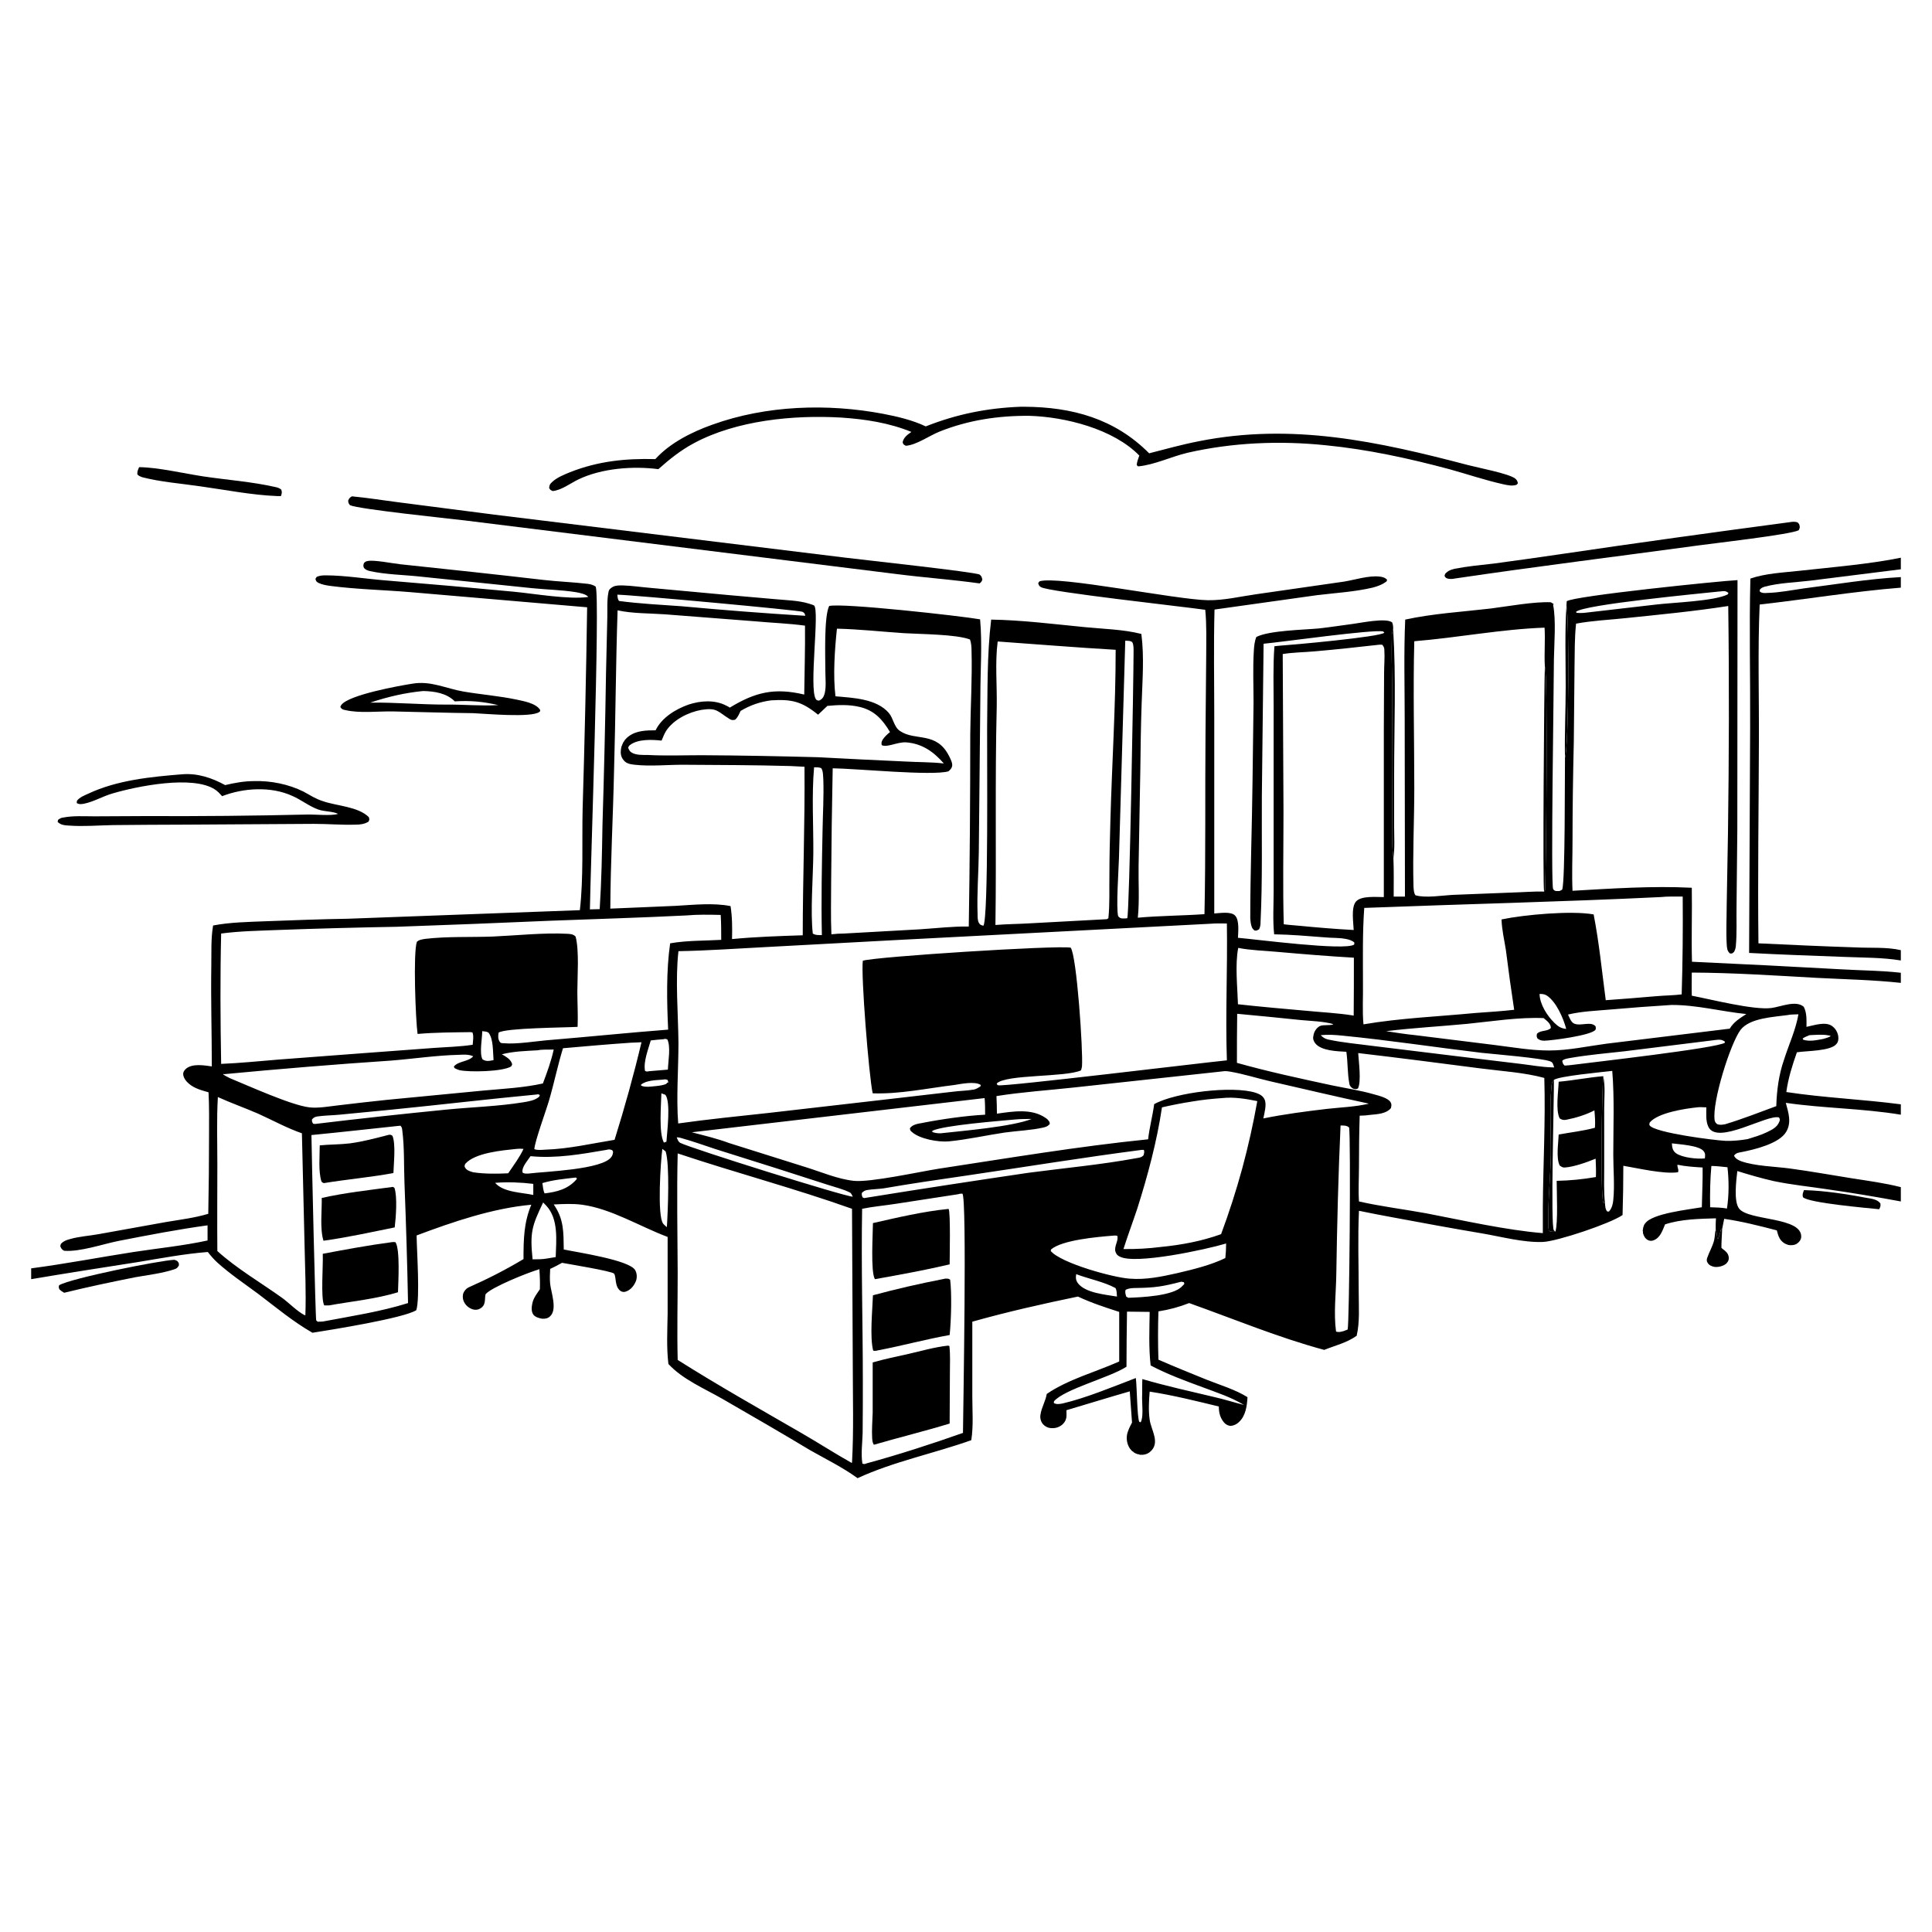 <svg xmlns="http://www.w3.org/2000/svg" xmlns:xlink="http://www.w3.org/1999/xlink" width="40" zoomAndPan="magnify" viewBox="0 0 30 30" height="40" preserveAspectRatio="xMidYMid meet" version="1.0"><defs><clipPath id="cbaa3a2959"><path d="M 0.484 12 L 6 12 L 6 13 L 0.484 13 Z M 0.484 12 " clip-rule="nonzero"/></clipPath><clipPath id="bff18f63f4"><path d="M 27 8 L 29.516 8 L 29.516 15 L 27 15 Z M 27 8 " clip-rule="nonzero"/></clipPath><clipPath id="b5edbd51d7"><path d="M 8 6.262 L 24 6.262 L 24 8 L 8 8 Z M 8 6.262 " clip-rule="nonzero"/></clipPath><clipPath id="77a450a463"><path d="M 0.484 8 L 29.516 8 L 29.516 22.953 L 0.484 22.953 Z M 0.484 8 " clip-rule="nonzero"/></clipPath><clipPath id="00f778c87b"><path d="M 13 20 L 15 20 L 15 22.953 L 13 22.953 Z M 13 20 " clip-rule="nonzero"/></clipPath><clipPath id="f20e73bd49"><path d="M 27 18 L 29.516 18 L 29.516 19 L 27 19 Z M 27 18 " clip-rule="nonzero"/></clipPath><clipPath id="2380841284"><path d="M 0.484 19 L 3 19 L 3 21 L 0.484 21 Z M 0.484 19 " clip-rule="nonzero"/></clipPath></defs><path fill="#000000" d="M 2.16 7.254 C 2.461 7.258 2.855 7.352 3.16 7.398 C 3.531 7.453 3.91 7.48 4.273 7.562 C 4.312 7.57 4.336 7.578 4.367 7.602 C 4.383 7.645 4.375 7.66 4.363 7.703 C 4.344 7.703 4.324 7.703 4.305 7.703 C 3.91 7.688 3.496 7.605 3.105 7.551 C 2.812 7.508 2.492 7.484 2.207 7.41 C 2.176 7.398 2.156 7.391 2.133 7.367 C 2.129 7.32 2.141 7.301 2.16 7.254 Z M 2.16 7.254 " fill-opacity="1" fill-rule="nonzero"/><path fill="#000000" d="M 27.785 8.109 C 27.824 8.102 27.871 8.098 27.906 8.109 C 27.922 8.117 27.938 8.137 27.941 8.152 C 27.953 8.191 27.945 8.203 27.93 8.234 C 27.801 8.301 26.598 8.438 26.375 8.469 C 25.113 8.641 23.848 8.797 22.586 8.984 C 22.555 8.992 22.508 8.992 22.477 8.984 C 22.449 8.973 22.445 8.969 22.43 8.941 L 22.441 8.91 C 22.484 8.863 22.523 8.848 22.586 8.832 C 22.789 8.793 22.996 8.773 23.203 8.75 C 23.547 8.703 23.891 8.656 24.234 8.605 C 25.418 8.43 26.602 8.266 27.785 8.109 Z M 27.785 8.109 " fill-opacity="1" fill-rule="nonzero"/><path fill="#000000" d="M 6.398 10.617 C 6.688 10.566 6.922 10.691 7.195 10.738 C 7.469 10.785 7.742 10.805 8.02 10.863 C 8.129 10.887 8.32 10.918 8.387 11.023 C 8.387 11.043 8.391 11.043 8.375 11.055 C 8.25 11.148 7.535 11.082 7.348 11.074 C 6.934 11.07 6.52 11.055 6.102 11.047 C 5.879 11.043 5.582 11.078 5.367 11.027 C 5.328 11.02 5.309 11.016 5.285 10.98 C 5.289 10.965 5.289 10.961 5.301 10.945 C 5.418 10.789 6.199 10.648 6.398 10.617 Z M 6.57 10.73 C 6.285 10.758 6.02 10.82 5.75 10.91 C 6.145 10.906 6.535 10.941 6.93 10.941 C 7.199 10.938 7.473 10.965 7.738 10.949 C 7.504 10.895 7.305 10.875 7.062 10.891 C 6.934 10.762 6.746 10.734 6.57 10.73 Z M 6.57 10.73 " fill-opacity="1" fill-rule="nonzero"/><g clip-path="url(#cbaa3a2959)"><path fill="#000000" d="M 2.828 12.023 C 3.07 12.004 3.289 12.078 3.496 12.191 C 3.645 12.156 3.789 12.129 3.945 12.129 C 4.203 12.121 4.48 12.176 4.715 12.293 C 4.816 12.348 4.902 12.406 5.016 12.441 C 5.23 12.516 5.559 12.523 5.727 12.688 C 5.738 12.727 5.738 12.723 5.723 12.758 C 5.66 12.797 5.594 12.805 5.523 12.805 C 5.309 12.812 5.09 12.793 4.875 12.793 L 2.887 12.805 C 2.508 12.805 2.129 12.809 1.754 12.812 C 1.531 12.816 1.301 12.836 1.078 12.82 C 1.008 12.816 0.941 12.812 0.895 12.762 L 0.902 12.73 C 0.93 12.711 0.945 12.699 0.98 12.695 C 1.137 12.664 1.309 12.676 1.469 12.676 L 2.262 12.672 C 3.102 12.676 3.938 12.668 4.773 12.648 C 4.891 12.645 5.152 12.672 5.25 12.637 C 5.152 12.594 5.039 12.605 4.941 12.57 C 4.801 12.52 4.676 12.418 4.539 12.359 C 4.207 12.207 3.781 12.234 3.449 12.363 C 3.414 12.324 3.379 12.285 3.336 12.258 C 2.992 12.035 2.133 12.207 1.75 12.32 C 1.598 12.363 1.457 12.449 1.305 12.48 C 1.262 12.488 1.227 12.492 1.191 12.469 L 1.195 12.434 C 1.238 12.379 1.309 12.352 1.371 12.324 C 1.82 12.113 2.344 12.062 2.828 12.023 Z M 2.828 12.023 " fill-opacity="1" fill-rule="nonzero"/></g><path fill="#000000" d="M 5.465 7.707 C 5.711 7.73 5.953 7.77 6.199 7.801 L 7.68 7.992 L 13.133 8.66 C 13.379 8.691 15.152 8.883 15.211 8.922 C 15.242 8.945 15.246 8.965 15.254 9 C 15.242 9.031 15.238 9.039 15.211 9.059 C 14.785 9 14.352 8.969 13.922 8.914 L 7.223 8.082 C 6.961 8.051 5.562 7.906 5.434 7.844 C 5.41 7.812 5.41 7.809 5.406 7.773 C 5.426 7.734 5.426 7.73 5.465 7.707 Z M 5.465 7.707 " fill-opacity="1" fill-rule="nonzero"/><g clip-path="url(#bff18f63f4)"><path fill="#000000" d="M 29.516 8.66 L 29.516 9.125 C 28.781 9.184 28.055 9.305 27.324 9.387 C 27.293 10.094 27.316 10.816 27.312 11.527 C 27.309 12.566 27.293 13.609 27.305 14.648 C 27.809 14.672 28.312 14.695 28.812 14.711 C 29.035 14.723 29.301 14.703 29.516 14.754 L 29.516 14.914 C 29.234 14.867 28.93 14.871 28.645 14.859 C 28.148 14.84 27.656 14.824 27.16 14.797 L 27.176 11.281 C 27.18 10.516 27.16 9.75 27.18 8.984 C 27.418 8.902 27.691 8.891 27.945 8.863 C 28.434 8.809 29.043 8.758 29.516 8.66 Z M 29.516 8.84 L 28.113 9.016 C 27.887 9.043 27.625 9.051 27.406 9.109 C 27.367 9.121 27.348 9.129 27.324 9.16 L 27.328 9.188 C 27.363 9.211 27.398 9.211 27.441 9.207 C 27.625 9.203 27.82 9.164 28.008 9.137 C 28.504 9.074 29.016 8.988 29.516 8.961 Z M 29.516 8.84 " fill-opacity="1" fill-rule="nonzero"/></g><g clip-path="url(#b5edbd51d7)"><path fill="#000000" d="M 15.848 6.316 C 15.867 6.316 15.887 6.316 15.906 6.316 C 16.648 6.32 17.309 6.5 17.844 7.039 C 18.102 6.973 18.355 6.902 18.613 6.852 C 20.066 6.562 21.398 6.855 22.801 7.223 C 22.965 7.266 23.422 7.352 23.527 7.43 C 23.555 7.453 23.562 7.469 23.57 7.504 L 23.551 7.527 C 23.484 7.551 23.414 7.535 23.344 7.52 C 23.062 7.457 22.785 7.363 22.504 7.285 C 21.875 7.117 21.234 6.977 20.586 6.914 C 19.871 6.84 19.137 6.871 18.438 7.031 C 18.188 7.09 17.926 7.219 17.672 7.242 L 17.652 7.223 C 17.652 7.172 17.676 7.121 17.691 7.074 C 17.289 6.66 16.539 6.473 15.984 6.457 C 15.504 6.453 15.035 6.523 14.586 6.703 C 14.43 6.766 14.23 6.91 14.066 6.922 C 14.031 6.902 14.027 6.906 14.016 6.867 C 14.031 6.793 14.09 6.75 14.152 6.707 C 13.809 6.566 13.43 6.508 13.062 6.484 C 12.32 6.441 11.434 6.527 10.773 6.883 C 10.57 6.992 10.398 7.129 10.223 7.285 C 9.832 7.234 9.344 7.27 8.98 7.445 C 8.859 7.504 8.715 7.613 8.582 7.625 C 8.547 7.609 8.547 7.609 8.527 7.578 C 8.531 7.531 8.539 7.516 8.574 7.484 C 8.648 7.414 8.758 7.371 8.852 7.332 C 9.289 7.16 9.711 7.117 10.176 7.129 C 10.406 6.875 10.746 6.707 11.062 6.594 C 11.898 6.293 12.848 6.262 13.715 6.426 C 13.938 6.469 14.168 6.523 14.375 6.621 C 14.859 6.43 15.328 6.336 15.848 6.316 Z M 15.848 6.316 " fill-opacity="1" fill-rule="nonzero"/></g><g clip-path="url(#77a450a463)"><path fill="#000000" d="M 9.117 9.43 L 6.375 9.195 C 5.961 9.16 5.543 9.152 5.129 9.098 C 5.07 9.09 5 9.078 4.945 9.051 C 4.914 9.035 4.906 9.023 4.898 8.988 L 4.918 8.957 C 4.965 8.938 5.004 8.934 5.055 8.934 C 5.352 8.934 5.68 8.988 5.98 9.012 C 6.645 9.066 7.312 9.125 7.977 9.188 C 8.301 9.219 8.832 9.312 9.133 9.27 C 9.109 9.227 8.992 9.203 8.941 9.195 C 8.723 9.16 8.488 9.156 8.262 9.133 L 6.523 8.953 C 6.277 8.926 5.984 8.922 5.742 8.867 C 5.707 8.859 5.68 8.848 5.652 8.82 C 5.637 8.781 5.641 8.781 5.652 8.742 C 5.672 8.723 5.684 8.715 5.711 8.711 C 5.812 8.691 6.102 8.75 6.219 8.762 C 6.957 8.84 7.691 8.918 8.43 9.004 C 8.66 9.031 8.898 9.039 9.129 9.066 C 9.176 9.074 9.211 9.082 9.25 9.109 C 9.32 9.273 9.168 13.551 9.16 14.121 L 9.312 14.117 C 9.34 13.684 9.348 13.25 9.355 12.816 C 9.379 12.031 9.398 11.246 9.41 10.461 L 9.43 9.602 C 9.434 9.477 9.422 9.316 9.449 9.191 C 9.457 9.152 9.48 9.133 9.516 9.113 C 9.555 9.09 9.617 9.09 9.664 9.09 C 9.809 9.094 9.957 9.117 10.105 9.129 L 11.332 9.242 L 12.051 9.305 C 12.211 9.32 12.398 9.324 12.555 9.371 C 12.574 9.379 12.625 9.391 12.641 9.402 C 12.73 9.48 12.559 10.688 12.668 10.855 C 12.684 10.879 12.695 10.875 12.719 10.879 C 12.77 10.855 12.789 10.824 12.805 10.77 C 12.832 10.664 12.816 10.531 12.816 10.418 C 12.816 10.203 12.793 9.578 12.875 9.41 C 13.07 9.359 14.902 9.562 15.219 9.617 C 15.254 10.004 15.223 10.406 15.223 10.797 L 15.199 13.23 C 15.195 13.551 15.168 13.879 15.18 14.199 C 15.18 14.238 15.18 14.293 15.199 14.328 C 15.219 14.363 15.23 14.363 15.27 14.375 C 15.352 14.258 15.324 11.691 15.328 11.301 C 15.336 10.746 15.324 10.172 15.391 9.621 C 15.871 9.629 16.363 9.691 16.844 9.738 C 17.125 9.766 17.449 9.773 17.723 9.844 C 17.77 10.207 17.738 10.574 17.727 10.938 C 17.715 11.273 17.711 11.613 17.707 11.949 L 17.68 13.449 C 17.676 13.715 17.695 13.988 17.668 14.25 C 18.012 14.219 18.359 14.219 18.703 14.195 C 18.723 13.266 18.711 12.328 18.719 11.395 C 18.723 10.984 18.727 10.578 18.73 10.168 C 18.73 9.938 18.738 9.699 18.715 9.469 C 18.395 9.422 16.281 9.191 16.164 9.117 C 16.137 9.102 16.129 9.086 16.121 9.055 L 16.141 9.027 C 16.418 8.934 18.262 9.312 18.754 9.32 C 19.008 9.324 19.258 9.262 19.508 9.227 L 20.871 9.031 C 21.039 9.004 21.25 8.934 21.422 8.953 C 21.461 8.957 21.512 8.969 21.539 9.004 L 21.531 9.027 C 21.465 9.078 21.391 9.105 21.312 9.125 C 21.031 9.191 20.734 9.207 20.449 9.242 L 18.859 9.465 C 18.844 10.02 18.855 10.578 18.855 11.137 L 18.855 14.184 C 18.941 14.18 19.117 14.148 19.18 14.219 C 19.246 14.289 19.227 14.469 19.223 14.562 C 19.508 14.586 20.875 14.766 21.027 14.668 L 21.031 14.637 C 20.996 14.602 20.938 14.586 20.887 14.578 C 20.785 14.559 20.676 14.566 20.57 14.555 C 20.309 14.535 20.047 14.512 19.785 14.508 C 19.762 14.293 19.777 14.062 19.777 13.844 L 19.777 10.977 C 19.777 10.664 19.766 10.344 19.789 10.035 C 19.812 10.031 19.836 10.031 19.863 10.027 C 20.039 10.016 21.438 9.891 21.496 9.824 L 21.477 9.805 C 21.32 9.77 19.914 9.969 19.621 9.996 L 19.594 12.359 C 19.59 13.008 19.605 13.668 19.574 14.312 C 19.574 14.355 19.57 14.395 19.551 14.43 C 19.516 14.449 19.516 14.453 19.48 14.449 C 19.465 14.434 19.449 14.422 19.441 14.402 C 19.422 14.359 19.418 14.309 19.414 14.258 C 19.414 13.555 19.441 12.852 19.449 12.145 L 19.465 10.91 C 19.465 10.645 19.453 10.379 19.469 10.113 C 19.473 10.039 19.48 9.961 19.508 9.891 C 19.707 9.789 20.238 9.781 20.484 9.758 C 20.66 9.738 20.832 9.711 21.008 9.688 C 21.133 9.672 21.52 9.59 21.617 9.664 C 21.633 9.703 21.633 9.73 21.633 9.77 C 21.68 10.527 21.648 11.297 21.648 12.055 L 21.648 12.836 C 21.648 12.992 21.66 13.168 21.637 13.324 C 21.645 13.52 21.641 13.723 21.641 13.922 L 21.816 13.922 L 21.812 11.176 C 21.812 10.656 21.797 10.141 21.82 9.621 C 22.25 9.527 22.711 9.5 23.148 9.449 C 23.422 9.414 23.824 9.34 24.082 9.352 C 24.094 9.359 24.102 9.367 24.113 9.371 C 24.117 9.375 24.121 9.375 24.125 9.379 L 24.117 9.395 C 24.164 9.625 24.133 10 24.129 10.242 C 24.129 10.637 24.078 13.723 24.117 13.805 C 24.129 13.824 24.141 13.832 24.164 13.836 C 24.168 13.836 24.172 13.836 24.176 13.836 C 24.18 13.836 24.184 13.836 24.188 13.836 C 24.191 13.836 24.195 13.836 24.203 13.836 C 24.207 13.836 24.211 13.836 24.215 13.836 C 24.219 13.832 24.223 13.832 24.227 13.832 C 24.23 13.828 24.234 13.828 24.238 13.824 C 24.242 13.824 24.246 13.82 24.25 13.82 C 24.254 13.816 24.258 13.812 24.258 13.812 C 24.305 13.68 24.297 12.051 24.301 11.766 C 24.293 11.398 24.312 11.027 24.312 10.656 C 24.312 10.242 24.297 9.816 24.324 9.402 L 24.328 9.336 C 24.434 9.254 26.719 9.02 26.98 9.008 L 26.977 12.887 L 26.965 14.066 C 26.961 14.277 26.973 14.492 26.953 14.699 C 26.949 14.73 26.941 14.754 26.926 14.781 C 26.898 14.805 26.898 14.809 26.863 14.805 C 26.816 14.766 26.816 14.715 26.812 14.656 C 26.801 14.457 26.812 14.254 26.812 14.059 L 26.832 12.926 C 26.848 11.758 26.852 10.582 26.836 9.41 C 26.309 9.492 25.777 9.543 25.246 9.598 C 24.992 9.625 24.723 9.637 24.473 9.684 C 24.449 9.906 24.453 10.133 24.449 10.359 L 24.438 11.516 C 24.426 12.031 24.418 12.547 24.418 13.062 C 24.418 13.316 24.406 13.578 24.418 13.832 C 25.031 13.797 25.656 13.754 26.27 13.785 C 26.277 14.168 26.262 14.551 26.273 14.934 C 27.043 14.969 27.812 15.008 28.582 15.051 C 28.895 15.07 29.211 15.07 29.516 15.105 L 29.516 18.656 C 29.141 18.586 28.762 18.523 28.387 18.469 C 28.105 18.426 27.82 18.398 27.543 18.34 C 27.352 18.297 27.164 18.242 26.977 18.184 C 26.961 18.328 26.918 18.652 27.004 18.766 C 27.152 18.961 27.988 18.891 27.969 19.211 C 27.965 19.25 27.941 19.285 27.906 19.309 C 27.867 19.336 27.816 19.34 27.77 19.332 C 27.715 19.316 27.668 19.285 27.637 19.234 C 27.613 19.195 27.602 19.148 27.59 19.105 C 27.32 19.035 27.047 18.965 26.773 18.926 L 26.742 19.082 L 26.723 19.094 L 26.719 19.105 C 26.711 19.152 26.695 19.191 26.68 19.234 L 26.668 19.238 C 26.66 19.188 26.66 19.133 26.641 19.09 C 26.641 19.031 26.641 18.973 26.645 18.918 C 26.383 18.926 26.105 18.93 25.855 19.012 C 25.816 19.105 25.781 19.219 25.68 19.258 C 25.648 19.273 25.613 19.27 25.586 19.254 C 25.547 19.234 25.523 19.191 25.512 19.148 C 25.512 19.141 25.512 19.133 25.512 19.129 C 25.512 19.121 25.508 19.113 25.508 19.109 C 25.508 19.102 25.512 19.094 25.512 19.086 C 25.512 19.082 25.512 19.074 25.516 19.066 C 25.516 19.062 25.516 19.055 25.52 19.047 C 25.523 19.043 25.523 19.035 25.527 19.027 C 25.531 19.023 25.531 19.016 25.535 19.012 C 25.539 19.004 25.543 19 25.547 18.996 C 25.656 18.84 26.234 18.781 26.426 18.746 C 26.43 18.539 26.441 18.332 26.438 18.129 C 26.309 18.121 26.176 18.113 26.047 18.086 C 26.043 18.129 26.074 18.168 26.055 18.203 C 25.832 18.234 25.438 18.141 25.207 18.102 C 25.207 18.355 25.203 18.613 25.195 18.867 C 25.004 19 24.188 19.273 23.961 19.285 C 23.656 19.297 23.312 19.203 23.012 19.152 C 22.547 19.074 22.082 18.988 21.621 18.902 C 21.449 18.871 21.273 18.836 21.102 18.801 C 21.082 19.223 21.098 19.648 21.098 20.07 C 21.098 20.289 21.117 20.527 21.066 20.742 C 20.91 20.852 20.738 20.891 20.562 20.961 C 19.852 20.77 19.156 20.48 18.465 20.234 C 18.305 20.297 18.156 20.336 17.988 20.363 C 17.98 20.613 17.98 20.863 17.988 21.113 C 18.238 21.223 18.492 21.324 18.742 21.426 C 18.949 21.508 19.184 21.578 19.371 21.695 C 19.363 21.832 19.344 21.984 19.238 22.082 C 19.207 22.113 19.16 22.137 19.113 22.141 C 19.074 22.141 19.035 22.121 19.008 22.09 C 18.945 22.016 18.926 21.934 18.926 21.84 C 18.57 21.754 18.211 21.664 17.852 21.609 C 17.84 21.754 17.832 21.902 17.852 22.043 C 17.871 22.203 18.027 22.406 17.855 22.547 C 17.812 22.582 17.758 22.594 17.703 22.59 C 17.695 22.586 17.688 22.586 17.68 22.582 C 17.672 22.582 17.664 22.578 17.656 22.578 C 17.648 22.574 17.645 22.57 17.637 22.57 C 17.629 22.566 17.621 22.562 17.617 22.559 C 17.609 22.555 17.602 22.551 17.598 22.543 C 17.59 22.539 17.582 22.535 17.578 22.531 C 17.57 22.523 17.566 22.52 17.562 22.512 C 17.555 22.508 17.551 22.5 17.547 22.496 C 17.504 22.434 17.488 22.355 17.5 22.281 C 17.512 22.215 17.547 22.148 17.578 22.09 C 17.566 21.926 17.555 21.766 17.543 21.605 C 17.215 21.699 16.887 21.801 16.559 21.898 C 16.562 21.984 16.57 22.043 16.508 22.109 C 16.461 22.156 16.398 22.18 16.332 22.176 C 16.277 22.176 16.227 22.152 16.191 22.109 C 16.16 22.07 16.148 22.016 16.156 21.969 C 16.172 21.855 16.234 21.762 16.254 21.645 C 16.586 21.418 17.012 21.305 17.379 21.141 L 17.379 20.371 C 17.16 20.301 16.945 20.23 16.738 20.133 C 16.191 20.246 15.637 20.371 15.098 20.523 L 15.098 21.68 C 15.098 21.902 15.117 22.145 15.082 22.363 C 14.5 22.57 13.875 22.695 13.316 22.953 C 13.086 22.785 12.828 22.66 12.582 22.52 C 12.133 22.25 11.68 21.988 11.227 21.727 C 10.949 21.566 10.602 21.422 10.379 21.18 C 10.348 20.926 10.363 20.652 10.367 20.395 L 10.367 19.207 C 9.938 19.047 9.496 18.77 9.039 18.707 C 8.895 18.688 8.746 18.695 8.598 18.703 C 8.758 18.93 8.75 19.137 8.754 19.402 C 8.957 19.445 9.777 19.566 9.863 19.723 C 9.891 19.77 9.895 19.84 9.875 19.891 C 9.848 19.961 9.793 20.031 9.719 20.055 C 9.691 20.066 9.66 20.062 9.637 20.047 C 9.539 19.977 9.574 19.832 9.535 19.777 C 9.504 19.738 8.809 19.625 8.727 19.609 C 8.668 19.641 8.605 19.676 8.543 19.703 C 8.539 19.781 8.535 19.859 8.543 19.938 C 8.559 20.074 8.656 20.332 8.543 20.438 C 8.508 20.473 8.465 20.48 8.418 20.477 C 8.371 20.469 8.316 20.453 8.285 20.418 C 8.246 20.367 8.254 20.297 8.266 20.238 C 8.285 20.152 8.336 20.09 8.383 20.02 C 8.387 19.914 8.383 19.812 8.375 19.707 L 8.355 19.715 C 8.195 19.762 7.621 19.992 7.539 20.098 C 7.535 20.125 7.531 20.152 7.531 20.18 C 7.527 20.23 7.52 20.27 7.477 20.305 C 7.441 20.332 7.406 20.344 7.359 20.336 C 7.301 20.324 7.246 20.285 7.215 20.234 C 7.188 20.191 7.18 20.141 7.191 20.09 C 7.207 20.047 7.234 20.012 7.273 19.992 C 7.574 19.859 7.848 19.719 8.129 19.551 C 8.129 19.246 8.133 18.988 8.25 18.707 C 7.648 18.762 7.031 18.973 6.469 19.184 C 6.473 19.453 6.523 20.141 6.465 20.344 C 6.273 20.469 5.125 20.652 4.852 20.695 C 4.551 20.523 4.281 20.297 4.008 20.09 C 3.797 19.934 3.57 19.781 3.375 19.605 C 3.32 19.555 3.273 19.5 3.227 19.441 C 2.863 19.469 2.496 19.539 2.137 19.598 C 1.586 19.684 1.035 19.77 0.484 19.863 L 0.484 19.695 C 1.016 19.625 1.547 19.523 2.074 19.441 C 2.453 19.383 2.848 19.344 3.223 19.262 L 3.223 19.027 C 2.762 19.09 2.297 19.18 1.836 19.27 C 1.59 19.32 1.242 19.441 0.996 19.422 C 0.969 19.406 0.957 19.398 0.945 19.371 C 0.93 19.348 0.938 19.344 0.945 19.316 C 0.984 19.273 1.023 19.258 1.082 19.242 C 1.227 19.199 1.383 19.191 1.531 19.164 L 2.57 18.977 C 2.797 18.938 3.012 18.914 3.234 18.848 C 3.242 18.441 3.246 18.035 3.246 17.625 C 3.246 17.406 3.25 17.18 3.238 16.961 C 3.129 16.93 3.02 16.902 2.934 16.828 C 2.891 16.793 2.844 16.734 2.844 16.672 C 2.848 16.637 2.867 16.613 2.895 16.59 C 2.996 16.512 3.172 16.543 3.289 16.559 C 3.289 16.043 3.273 15.523 3.281 15.008 C 3.285 14.801 3.273 14.578 3.309 14.371 C 3.574 14.32 3.859 14.316 4.129 14.305 C 4.555 14.289 4.98 14.273 5.406 14.266 L 9.004 14.133 C 9.062 13.633 9.035 13.066 9.047 12.562 C 9.078 11.52 9.102 10.477 9.117 9.43 Z M 18.793 14.344 L 13.898 14.598 L 11.875 14.707 C 11.43 14.73 10.98 14.762 10.535 14.77 C 10.484 15.203 10.531 15.746 10.535 16.195 C 10.535 16.602 10.5 17.039 10.531 17.445 C 11 17.379 11.473 17.332 11.941 17.281 L 13.777 17.07 L 14.789 16.953 C 14.898 16.938 15.016 16.938 15.125 16.918 C 15.16 16.91 15.191 16.891 15.223 16.871 L 15.23 16.848 C 15.141 16.785 14.918 16.832 14.816 16.848 C 14.402 16.898 13.965 16.992 13.551 16.977 C 13.492 16.707 13.367 15.133 13.398 14.918 C 13.594 14.855 16.402 14.676 16.625 14.715 C 16.719 14.832 16.82 16.324 16.801 16.559 C 16.797 16.582 16.793 16.602 16.785 16.621 C 16.543 16.73 15.621 16.68 15.477 16.824 C 15.488 16.844 15.48 16.848 15.5 16.852 C 15.578 16.879 18.695 16.5 19.051 16.465 C 19.027 15.762 19.062 15.047 19.051 14.34 C 18.965 14.34 18.879 14.336 18.793 14.344 Z M 9.59 9.477 C 9.562 10.305 9.559 11.133 9.535 11.961 C 9.52 12.676 9.48 13.395 9.477 14.109 C 9.816 14.094 10.152 14.082 10.492 14.066 C 10.762 14.051 11.078 14.016 11.344 14.07 C 11.371 14.242 11.371 14.41 11.367 14.582 C 11.73 14.547 12.098 14.535 12.465 14.523 C 12.465 13.652 12.5 12.777 12.492 11.906 L 12.273 11.895 C 11.719 11.879 11.16 11.879 10.602 11.875 C 10.355 11.875 10.098 11.902 9.855 11.875 C 9.789 11.867 9.73 11.859 9.688 11.809 C 9.648 11.766 9.633 11.707 9.641 11.652 C 9.641 11.641 9.641 11.633 9.645 11.621 C 9.645 11.609 9.648 11.602 9.652 11.59 C 9.656 11.578 9.66 11.57 9.664 11.559 C 9.668 11.551 9.672 11.539 9.676 11.531 C 9.684 11.52 9.688 11.512 9.695 11.504 C 9.699 11.492 9.707 11.484 9.715 11.477 C 9.723 11.469 9.73 11.461 9.738 11.453 C 9.746 11.445 9.754 11.441 9.762 11.434 C 9.879 11.344 10.039 11.34 10.18 11.34 C 10.277 11.141 10.492 11.012 10.691 10.941 C 10.879 10.879 11.098 10.863 11.277 10.957 C 11.297 10.965 11.316 10.977 11.332 10.988 C 11.73 10.746 12.027 10.676 12.488 10.785 C 12.492 10.426 12.504 10.07 12.5 9.715 C 12.246 9.68 11.988 9.672 11.73 9.648 L 10.324 9.539 C 10.094 9.523 9.809 9.527 9.59 9.477 Z M 10.656 14.215 C 9.957 14.25 9.254 14.27 8.551 14.297 C 7.754 14.332 6.957 14.363 6.16 14.391 C 5.543 14.402 4.93 14.418 4.312 14.441 C 4.023 14.453 3.723 14.457 3.434 14.496 C 3.418 15.168 3.422 15.848 3.434 16.52 C 3.73 16.508 4.027 16.477 4.324 16.453 L 5.621 16.355 L 6.727 16.273 C 6.93 16.258 7.141 16.254 7.34 16.223 C 7.344 16.164 7.359 16.086 7.336 16.031 L 7.305 16.027 C 7.031 16.031 6.754 16.031 6.484 16.055 C 6.453 15.832 6.414 14.793 6.473 14.625 C 6.508 14.59 6.562 14.586 6.609 14.578 C 6.949 14.539 7.301 14.555 7.645 14.543 C 8.012 14.527 8.449 14.48 8.812 14.5 C 8.863 14.504 8.898 14.504 8.938 14.543 C 8.996 14.762 8.965 15.164 8.965 15.398 C 8.965 15.578 8.977 15.766 8.969 15.945 C 8.773 15.957 7.844 15.961 7.742 16.035 C 7.734 16.086 7.73 16.133 7.762 16.18 C 7.777 16.199 7.793 16.199 7.82 16.199 C 8.023 16.219 8.336 16.164 8.551 16.148 C 9.156 16.098 9.766 16.035 10.375 15.988 C 10.355 15.555 10.344 15.074 10.406 14.648 C 10.668 14.602 10.934 14.609 11.199 14.594 C 11.199 14.465 11.199 14.336 11.191 14.207 C 11.016 14.203 10.832 14.199 10.656 14.215 Z M 10.523 17.91 C 10.508 18.527 10.52 19.148 10.523 19.766 C 10.523 20.215 10.512 20.668 10.523 21.117 C 11.148 21.512 11.793 21.875 12.434 22.246 C 12.699 22.398 12.957 22.566 13.223 22.715 L 13.23 22.711 C 13.258 22.215 13.242 21.711 13.242 21.219 L 13.23 18.77 C 12.34 18.453 11.422 18.211 10.523 17.91 Z M 12.996 9.762 C 12.961 10.09 12.934 10.488 12.973 10.812 C 13.242 10.836 13.609 10.848 13.801 11.07 C 13.875 11.156 13.879 11.289 13.977 11.352 C 14.215 11.512 14.543 11.352 14.738 11.742 C 14.758 11.781 14.793 11.848 14.785 11.895 C 14.777 11.934 14.754 11.953 14.727 11.977 C 14.48 12.051 13.289 11.934 12.93 11.93 C 12.918 12.52 12.91 13.113 12.906 13.703 C 12.906 13.969 12.898 14.238 12.91 14.508 C 12.977 14.5 13.039 14.496 13.105 14.496 L 14.289 14.43 C 14.535 14.414 14.797 14.383 15.043 14.387 C 15.059 13.391 15.066 12.395 15.066 11.402 C 15.07 10.973 15.098 10.535 15.086 10.109 C 15.086 10.051 15.082 9.984 15.062 9.93 C 14.848 9.848 14.297 9.848 14.039 9.832 C 13.691 9.809 13.344 9.77 12.996 9.762 Z M 21.961 9.957 C 21.941 10.715 21.961 11.477 21.961 12.234 C 21.961 12.746 21.934 13.266 21.949 13.773 C 21.953 13.82 21.953 13.867 21.98 13.902 C 22.137 13.949 22.406 13.902 22.574 13.895 L 23.488 13.859 C 23.648 13.855 23.816 13.84 23.977 13.844 C 23.953 13.777 23.977 10.688 23.988 10.344 C 23.977 10.145 23.996 9.945 23.984 9.746 C 23.309 9.77 22.637 9.902 21.961 9.957 Z M 19.211 15.742 C 19.207 15.996 19.207 16.25 19.207 16.504 C 19.695 16.641 20.184 16.746 20.676 16.852 C 20.895 16.898 21.117 16.93 21.332 16.992 C 21.402 17.012 21.555 17.047 21.594 17.117 C 21.613 17.152 21.605 17.172 21.598 17.207 C 21.523 17.297 21.383 17.301 21.273 17.312 C 21.223 17.32 21.168 17.324 21.113 17.324 C 21.105 17.586 21.102 17.852 21.102 18.113 C 21.102 18.293 21.09 18.477 21.102 18.656 C 21.445 18.734 21.801 18.777 22.145 18.84 C 22.711 18.949 23.391 19.102 23.957 19.148 L 23.957 18.758 C 23.961 18.086 24 17.41 23.98 16.738 C 23.664 16.652 23.316 16.633 22.988 16.59 C 22.355 16.508 21.723 16.426 21.09 16.352 C 21.098 16.48 21.141 16.797 21.086 16.902 C 21.062 16.914 21.043 16.914 21.016 16.906 C 20.988 16.895 20.957 16.863 20.953 16.828 C 20.922 16.672 20.93 16.496 20.906 16.332 C 20.77 16.324 20.516 16.32 20.422 16.199 C 20.395 16.164 20.383 16.125 20.395 16.082 C 20.402 16.023 20.438 15.965 20.492 15.934 C 20.543 15.906 20.68 15.93 20.703 15.902 C 20.547 15.859 20.371 15.855 20.207 15.84 C 19.875 15.805 19.543 15.773 19.211 15.742 Z M 15.492 9.961 C 15.449 10.289 15.484 10.648 15.477 10.984 C 15.449 12.109 15.473 13.238 15.457 14.363 C 15.645 14.348 15.828 14.348 16.016 14.336 L 17.188 14.273 L 17.211 14.258 C 17.234 14.035 17.223 13.809 17.227 13.586 C 17.227 13.309 17.234 13.027 17.242 12.75 C 17.266 11.863 17.324 10.977 17.324 10.09 C 16.715 10.055 16.105 10.004 15.492 9.961 Z M 21.371 10.016 C 21.059 10.051 20.742 10.086 20.426 10.113 C 20.258 10.129 20.082 10.129 19.918 10.156 L 19.93 12.605 C 19.93 13.188 19.918 13.773 19.934 14.352 C 20.012 14.363 20.094 14.367 20.172 14.375 C 20.453 14.402 20.738 14.426 21.02 14.441 C 21.016 14.328 20.977 14.09 21.055 14 C 21.133 13.906 21.375 13.93 21.488 13.93 L 21.488 11.324 L 21.492 10.453 C 21.492 10.336 21.504 10.211 21.496 10.09 C 21.496 10.055 21.484 10.039 21.465 10.012 C 21.43 10.008 21.406 10.012 21.371 10.016 Z M 18.977 16.637 L 16.672 16.887 C 16.277 16.93 15.867 16.957 15.473 17.02 C 15.477 17.109 15.48 17.203 15.48 17.293 C 15.73 17.258 16.023 17.207 16.242 17.363 C 16.266 17.379 16.281 17.398 16.297 17.422 L 16.301 17.453 C 16.27 17.488 16.25 17.496 16.203 17.508 C 16.016 17.551 15.797 17.559 15.602 17.586 C 15.312 17.629 15.023 17.695 14.734 17.723 C 14.574 17.738 14.281 17.688 14.156 17.574 C 14.133 17.555 14.133 17.547 14.129 17.52 C 14.168 17.461 14.254 17.449 14.316 17.438 C 14.617 17.379 14.996 17.324 15.297 17.309 C 15.297 17.223 15.297 17.137 15.289 17.051 L 10.742 17.582 C 10.938 17.633 11.137 17.68 11.324 17.75 L 12.516 18.125 C 12.754 18.199 13.008 18.309 13.258 18.336 C 13.512 18.363 14.277 18.195 14.574 18.148 C 15.652 17.984 16.742 17.801 17.828 17.691 C 17.848 17.508 17.898 17.328 17.922 17.145 C 18.254 16.961 19.145 16.855 19.5 16.969 C 19.555 16.988 19.613 17.016 19.637 17.074 C 19.672 17.152 19.633 17.285 19.617 17.367 C 19.941 17.301 20.273 17.258 20.602 17.219 C 20.816 17.195 21.035 17.188 21.242 17.141 L 21.254 17.137 C 20.742 17.027 20.23 16.906 19.719 16.789 C 19.516 16.742 19.312 16.676 19.105 16.641 C 19.059 16.633 19.02 16.629 18.977 16.637 Z M 25.781 13.93 C 24.25 14.004 22.715 14.039 21.184 14.098 C 21.156 14.484 21.164 14.875 21.164 15.266 C 21.168 15.477 21.152 15.695 21.172 15.906 C 21.742 15.809 22.332 15.785 22.906 15.73 C 23.109 15.715 23.312 15.703 23.512 15.68 C 23.465 15.371 23.422 15.062 23.383 14.75 C 23.359 14.598 23.32 14.434 23.316 14.277 C 23.668 14.203 24.402 14.137 24.746 14.199 C 24.832 14.641 24.875 15.086 24.934 15.531 C 25.195 15.512 25.457 15.492 25.715 15.469 C 25.848 15.457 25.984 15.457 26.113 15.441 C 26.129 14.934 26.133 14.43 26.129 13.922 C 26.012 13.922 25.898 13.918 25.781 13.93 Z M 14.883 18.543 L 13.922 18.691 C 13.746 18.719 13.562 18.734 13.387 18.77 C 13.371 19.66 13.398 20.555 13.398 21.445 C 13.398 21.715 13.398 21.98 13.395 22.25 C 13.391 22.402 13.367 22.578 13.391 22.727 C 13.426 22.738 13.426 22.734 13.457 22.723 C 13.961 22.586 14.465 22.422 14.953 22.25 C 14.957 21.844 15.016 18.625 14.945 18.535 C 14.922 18.535 14.902 18.535 14.883 18.543 Z M 6.176 17.484 C 5.73 17.531 5.281 17.582 4.836 17.625 C 4.84 17.922 4.898 20.477 4.91 20.5 C 4.914 20.512 4.926 20.516 4.934 20.523 C 4.961 20.523 4.988 20.523 5.016 20.52 C 5.449 20.438 5.914 20.367 6.336 20.234 C 6.324 19.617 6.305 18.996 6.281 18.379 C 6.27 18.105 6.281 17.812 6.246 17.547 C 6.242 17.512 6.238 17.504 6.219 17.48 Z M 26.27 15.102 C 26.27 15.223 26.266 15.344 26.27 15.461 C 26.578 15.52 27.234 15.688 27.508 15.652 C 27.652 15.633 27.887 15.527 28.008 15.633 C 28.059 15.727 28.051 15.844 28.051 15.945 C 28.168 15.922 28.34 15.859 28.445 15.93 C 28.496 15.965 28.531 16.02 28.543 16.082 C 28.551 16.129 28.547 16.176 28.516 16.211 C 28.426 16.324 28.047 16.316 27.902 16.34 C 27.832 16.539 27.766 16.746 27.738 16.957 C 28.328 17.047 28.926 17.07 29.516 17.148 L 29.516 15.262 C 29.082 15.215 28.645 15.207 28.207 15.184 C 27.562 15.148 26.918 15.105 26.27 15.102 Z M 3.383 17.035 C 3.363 17.379 3.375 17.727 3.375 18.066 C 3.375 18.52 3.371 18.973 3.375 19.426 C 3.676 19.699 4.047 19.914 4.379 20.152 C 4.492 20.234 4.609 20.359 4.73 20.422 L 4.742 20.422 C 4.754 20.07 4.738 19.715 4.73 19.367 L 4.688 17.598 C 4.453 17.516 4.234 17.395 4.008 17.293 C 3.801 17.203 3.59 17.129 3.383 17.035 Z M 18.977 17.051 C 18.82 17.062 18.664 17.078 18.508 17.105 C 18.352 17.129 18.195 17.16 18.043 17.195 C 17.965 17.723 17.82 18.262 17.66 18.766 C 17.59 18.977 17.512 19.184 17.445 19.395 C 17.641 19.398 17.832 19.387 18.023 19.363 C 18.34 19.332 18.66 19.273 18.961 19.164 C 19.086 18.828 19.195 18.488 19.289 18.145 C 19.383 17.797 19.461 17.449 19.523 17.098 C 19.348 17.062 19.156 17.031 18.977 17.051 Z M 11.973 10.875 C 11.801 10.898 11.652 10.949 11.5 11.039 C 11.477 11.086 11.457 11.141 11.414 11.176 C 11.379 11.184 11.359 11.184 11.328 11.164 C 11.145 11.051 11.137 10.984 10.891 11.023 C 10.691 11.059 10.461 11.172 10.344 11.348 C 10.316 11.395 10.293 11.449 10.273 11.5 C 10.125 11.484 9.906 11.473 9.781 11.57 C 9.766 11.582 9.762 11.59 9.754 11.609 C 9.766 11.645 9.781 11.672 9.812 11.688 C 9.879 11.727 9.98 11.723 10.055 11.723 C 10.336 11.738 10.617 11.727 10.898 11.727 C 11.5 11.73 12.098 11.742 12.699 11.758 C 13.148 11.781 13.594 11.805 14.043 11.824 C 14.242 11.836 14.457 11.832 14.656 11.855 C 14.496 11.672 14.32 11.547 14.07 11.527 C 13.93 11.52 13.773 11.613 13.691 11.57 C 13.684 11.535 13.688 11.516 13.707 11.484 C 13.738 11.438 13.777 11.402 13.82 11.367 C 13.703 11.172 13.578 11.031 13.348 10.977 C 13.184 10.938 13.016 10.945 12.848 10.961 L 12.703 11.098 C 12.449 10.891 12.293 10.855 11.973 10.875 Z M 8.348 16.309 C 8.16 16.32 7.973 16.324 7.793 16.371 C 7.852 16.406 7.922 16.441 7.949 16.512 C 7.957 16.531 7.949 16.539 7.938 16.559 C 7.809 16.641 7.289 16.652 7.133 16.617 C 7.105 16.609 7.082 16.598 7.059 16.586 L 7.047 16.562 C 7.117 16.473 7.277 16.488 7.348 16.402 C 7.281 16.371 7.203 16.375 7.129 16.379 C 6.777 16.387 6.422 16.441 6.07 16.469 C 5.203 16.527 4.34 16.598 3.477 16.68 L 3.48 16.672 L 3.465 16.684 C 3.5 16.707 3.531 16.723 3.57 16.742 C 3.855 16.859 4.527 17.164 4.805 17.195 C 4.941 17.211 5.109 17.18 5.25 17.164 C 5.504 17.133 5.758 17.105 6.012 17.078 L 7.508 16.934 C 7.812 16.906 8.129 16.891 8.43 16.824 C 8.496 16.648 8.559 16.477 8.598 16.297 C 8.516 16.301 8.426 16.293 8.348 16.309 Z M 27.73 17.125 C 27.77 17.277 27.824 17.43 27.734 17.578 C 27.625 17.758 27.25 17.848 27.055 17.887 C 27.004 17.898 26.957 17.898 26.926 17.945 C 26.949 17.992 26.988 18.012 27.035 18.031 C 27.254 18.109 27.566 18.113 27.797 18.145 C 28.117 18.188 28.438 18.246 28.758 18.297 C 29.008 18.336 29.27 18.371 29.516 18.434 L 29.516 17.309 C 28.926 17.211 28.324 17.211 27.73 17.125 Z M 9.797 16.191 C 9.445 16.215 9.094 16.246 8.742 16.277 C 8.66 16.543 8.605 16.816 8.527 17.082 C 8.484 17.234 8.305 17.719 8.297 17.844 C 8.348 17.863 8.41 17.855 8.465 17.852 C 8.832 17.84 9.18 17.758 9.543 17.699 C 9.699 17.199 9.84 16.695 9.961 16.184 C 9.906 16.188 9.848 16.188 9.797 16.191 Z M 25.953 15.605 C 25.637 15.625 25.32 15.648 25.004 15.676 C 24.789 15.695 24.559 15.703 24.348 15.754 C 24.371 15.801 24.395 15.875 24.445 15.895 C 24.543 15.938 24.707 15.852 24.777 15.938 C 24.777 15.957 24.785 15.977 24.773 15.992 C 24.703 16.078 24.109 16.156 23.98 16.16 C 23.938 16.16 23.902 16.152 23.871 16.121 C 23.859 16.09 23.859 16.082 23.867 16.051 C 23.926 15.992 24.035 16.02 24.082 15.961 C 24.078 15.891 24.02 15.852 23.969 15.809 C 23.578 15.793 23.172 15.859 22.785 15.898 C 22.363 15.938 21.941 15.961 21.523 16.012 C 21.676 16.035 21.824 16.059 21.977 16.074 L 23.211 16.227 C 23.492 16.262 23.773 16.312 24.055 16.312 C 24.352 16.312 24.648 16.246 24.941 16.207 L 26.859 15.973 C 26.922 15.867 27.02 15.809 27.117 15.746 C 26.73 15.707 26.34 15.602 25.953 15.605 Z M 19.227 14.719 C 19.176 14.977 19.215 15.328 19.223 15.594 C 19.574 15.633 19.93 15.664 20.281 15.695 C 20.523 15.719 20.777 15.73 21.02 15.77 C 21.023 15.473 21.023 15.172 21.023 14.871 C 20.629 14.848 20.234 14.816 19.84 14.781 C 19.641 14.762 19.426 14.758 19.227 14.719 Z M 27.758 15.762 C 27.543 15.793 27.172 15.805 27.027 15.992 C 26.867 16.207 26.582 17.117 26.625 17.395 C 26.633 17.426 26.637 17.43 26.66 17.453 C 26.703 17.473 26.742 17.465 26.789 17.457 C 27.059 17.375 27.32 17.273 27.582 17.176 C 27.59 16.926 27.621 16.688 27.703 16.453 C 27.777 16.219 27.883 15.996 27.926 15.75 C 27.871 15.754 27.809 15.75 27.758 15.762 Z M 17.273 19.188 C 17.039 19.207 16.492 19.254 16.32 19.402 L 16.316 19.426 C 16.48 19.617 17.293 19.84 17.543 19.855 C 17.793 19.875 18.035 19.824 18.277 19.77 C 18.527 19.711 18.793 19.648 19.027 19.535 C 19.035 19.461 19.039 19.387 19.039 19.309 C 18.73 19.402 17.625 19.641 17.387 19.512 C 17.352 19.496 17.332 19.473 17.32 19.434 C 17.297 19.348 17.375 19.262 17.348 19.188 C 17.32 19.184 17.297 19.184 17.273 19.188 Z M 17.5 20.367 C 17.496 20.652 17.492 20.938 17.492 21.223 C 17.488 21.223 17.488 21.227 17.484 21.227 C 17.23 21.391 16.531 21.57 16.367 21.758 L 16.363 21.785 C 16.406 21.812 16.453 21.801 16.5 21.793 C 16.855 21.711 17.289 21.531 17.637 21.398 C 17.656 21.543 17.656 22.012 17.691 22.078 L 17.711 22.086 C 17.758 22.016 17.734 21.805 17.734 21.711 C 17.738 21.613 17.734 21.512 17.738 21.414 C 18.109 21.523 18.488 21.605 18.863 21.695 C 19.016 21.73 19.164 21.777 19.316 21.816 C 19.117 21.695 18.898 21.625 18.68 21.543 C 18.402 21.441 18.129 21.34 17.867 21.203 C 17.836 20.93 17.848 20.645 17.852 20.371 Z M 24.129 16.77 C 24.133 17.023 24.074 19.055 24.129 19.105 C 24.137 19.113 24.145 19.117 24.152 19.125 C 24.195 18.988 24.172 18.512 24.172 18.336 C 24.379 18.332 24.578 18.312 24.781 18.277 C 24.785 18.18 24.781 18.086 24.777 17.992 C 24.641 18.047 24.449 18.117 24.301 18.129 C 24.266 18.133 24.246 18.117 24.219 18.098 C 24.16 17.98 24.199 17.75 24.203 17.617 C 24.391 17.582 24.582 17.562 24.766 17.512 C 24.773 17.422 24.766 17.332 24.758 17.242 C 24.629 17.309 24.469 17.359 24.324 17.387 C 24.281 17.395 24.258 17.391 24.219 17.367 C 24.152 17.238 24.199 16.945 24.203 16.797 C 24.434 16.777 24.664 16.73 24.895 16.711 C 24.93 16.863 24.91 17.051 24.91 17.207 L 24.91 18.121 C 24.91 18.309 24.902 18.5 24.922 18.684 C 24.926 18.73 24.926 18.777 24.957 18.812 C 24.984 18.812 24.98 18.82 24.996 18.797 C 25.031 18.754 25.047 18.688 25.051 18.633 C 25.074 18.414 25.051 18.152 25.051 17.93 C 25.051 17.5 25.07 17.055 25.035 16.629 C 24.902 16.645 24.188 16.711 24.129 16.77 Z M 17.473 9.949 L 17.375 13.328 C 17.371 13.488 17.328 14.105 17.363 14.227 C 17.387 14.254 17.402 14.262 17.438 14.262 C 17.461 14.262 17.48 14.262 17.504 14.258 C 17.539 14.172 17.602 10.504 17.602 10.125 C 17.602 10.082 17.605 10.023 17.586 9.98 C 17.578 9.961 17.555 9.957 17.539 9.953 C 17.516 9.949 17.492 9.949 17.473 9.949 Z M 20.816 17.477 C 20.781 18.246 20.762 19.016 20.75 19.785 C 20.746 20.078 20.707 20.391 20.746 20.676 C 20.789 20.691 20.824 20.68 20.867 20.668 L 20.926 20.645 C 20.953 20.57 20.977 17.691 20.949 17.508 C 20.91 17.473 20.863 17.477 20.816 17.477 Z M 26.352 17.195 C 26.164 17.215 25.746 17.277 25.617 17.43 C 25.613 17.449 25.605 17.461 25.617 17.477 C 25.703 17.59 26.617 17.707 26.793 17.715 C 26.91 17.719 27.023 17.707 27.137 17.688 C 27.238 17.656 27.336 17.629 27.434 17.582 C 27.512 17.543 27.594 17.508 27.629 17.418 C 27.637 17.398 27.637 17.398 27.637 17.379 L 27.625 17.352 C 27.441 17.297 26.664 17.789 26.527 17.496 C 26.484 17.406 26.496 17.289 26.496 17.195 C 26.449 17.195 26.398 17.188 26.352 17.195 Z M 17.73 17.855 C 16.82 17.973 15.914 18.121 15.008 18.254 C 14.578 18.316 14.148 18.379 13.719 18.453 C 13.633 18.465 13.543 18.465 13.457 18.48 C 13.426 18.488 13.406 18.5 13.383 18.523 C 13.379 18.555 13.383 18.566 13.395 18.594 C 13.426 18.605 13.414 18.605 13.43 18.602 C 14.277 18.465 15.121 18.336 15.969 18.211 C 16.527 18.137 17.094 18.086 17.645 17.984 C 17.691 17.977 17.727 17.973 17.758 17.938 C 17.766 17.898 17.773 17.891 17.762 17.855 Z M 12.641 11.914 C 12.602 12.355 12.633 12.82 12.629 13.266 C 12.625 13.617 12.582 14.164 12.621 14.496 C 12.66 14.523 12.715 14.52 12.762 14.52 C 12.75 13.977 12.762 13.426 12.773 12.879 C 12.777 12.629 12.793 12.375 12.785 12.121 C 12.781 12.07 12.785 11.965 12.75 11.926 C 12.711 11.914 12.68 11.914 12.641 11.914 Z M 20.508 16.074 C 20.543 16.109 20.57 16.129 20.621 16.141 C 20.848 16.191 21.094 16.211 21.324 16.242 L 22.633 16.402 L 23.613 16.52 C 23.773 16.539 23.938 16.57 24.098 16.574 C 24.109 16.574 24.121 16.574 24.133 16.574 C 24.117 16.531 24.117 16.496 24.07 16.48 C 23.938 16.43 23.223 16.371 23.004 16.348 C 22.285 16.262 21.566 16.152 20.852 16.082 C 20.738 16.07 20.621 16.062 20.508 16.074 Z M 8.328 16.996 C 7.582 17.066 6.832 17.156 6.086 17.23 L 5.27 17.309 C 5.16 17.32 5.039 17.32 4.93 17.336 C 4.887 17.344 4.871 17.352 4.844 17.383 C 4.844 17.418 4.844 17.422 4.863 17.449 L 4.891 17.453 C 5.57 17.371 6.25 17.297 6.93 17.23 C 7.324 17.191 7.73 17.18 8.121 17.117 C 8.207 17.102 8.301 17.09 8.371 17.031 L 8.383 17.004 C 8.355 16.988 8.355 16.992 8.328 16.996 Z M 9.418 17.855 C 9.027 17.922 8.637 17.992 8.238 17.953 C 8.199 18.012 8.102 18.121 8.113 18.195 C 8.113 18.203 8.117 18.207 8.117 18.211 C 8.148 18.227 8.172 18.223 8.207 18.223 C 8.453 18.191 9.367 18.164 9.496 17.961 C 9.512 17.938 9.516 17.918 9.52 17.887 C 9.508 17.863 9.516 17.863 9.492 17.855 C 9.465 17.844 9.445 17.848 9.418 17.855 Z M 8.434 18.672 C 8.258 19.039 8.227 19.137 8.27 19.555 C 8.344 19.555 8.418 19.555 8.488 19.543 L 8.629 19.52 C 8.637 19.258 8.676 18.926 8.48 18.719 C 8.465 18.703 8.449 18.688 8.434 18.672 Z M 26.645 16.148 L 25.227 16.324 C 24.949 16.355 24.668 16.379 24.395 16.426 C 24.352 16.434 24.285 16.441 24.258 16.473 C 24.27 16.516 24.266 16.52 24.297 16.547 C 24.328 16.543 24.359 16.543 24.387 16.539 C 24.719 16.496 26.66 16.277 26.785 16.191 L 26.781 16.172 C 26.734 16.141 26.699 16.141 26.645 16.148 Z M 9.586 9.234 C 9.59 9.273 9.59 9.305 9.613 9.332 C 9.938 9.375 10.266 9.391 10.586 9.414 C 11.227 9.473 11.867 9.523 12.504 9.562 C 12.496 9.527 12.496 9.52 12.461 9.5 C 12.418 9.477 9.824 9.238 9.586 9.234 Z M 8.02 17.84 C 7.805 17.863 7.375 17.898 7.223 18.074 C 7.219 18.094 7.207 18.102 7.219 18.125 C 7.242 18.168 7.277 18.18 7.32 18.195 C 7.336 18.199 7.332 18.199 7.348 18.203 C 7.527 18.23 7.711 18.227 7.891 18.219 C 7.973 18.098 8.07 17.969 8.129 17.84 C 8.09 17.836 8.059 17.836 8.02 17.84 Z M 10.508 17.66 C 10.523 17.695 10.527 17.723 10.562 17.746 C 10.73 17.832 13.121 18.582 13.242 18.582 C 13.23 18.559 13.219 18.527 13.195 18.516 C 13.094 18.465 12.965 18.434 12.855 18.398 C 12.59 18.312 12.32 18.227 12.055 18.141 L 11.113 17.844 C 10.934 17.785 10.75 17.719 10.566 17.668 C 10.547 17.664 10.531 17.66 10.508 17.66 Z M 26.703 9.184 C 26.414 9.215 24.594 9.387 24.473 9.5 L 24.48 9.516 C 24.535 9.52 24.582 9.52 24.637 9.512 L 25.719 9.387 C 25.984 9.355 26.613 9.336 26.828 9.23 L 26.84 9.207 C 26.793 9.172 26.77 9.176 26.715 9.184 Z M 26.574 18.105 C 26.555 18.32 26.551 18.531 26.555 18.746 C 26.641 18.75 26.734 18.75 26.816 18.766 C 26.848 18.562 26.848 18.332 26.824 18.125 C 26.738 18.117 26.656 18.105 26.574 18.105 Z M 10.301 16.137 C 10.238 16.141 10.172 16.148 10.105 16.156 C 10.066 16.293 9.988 16.488 10.016 16.629 C 10.043 16.645 10.051 16.637 10.086 16.633 L 10.371 16.609 C 10.375 16.477 10.418 16.258 10.363 16.141 C 10.332 16.129 10.332 16.129 10.301 16.137 Z M 10.285 17.84 C 10.258 18.031 10.203 18.879 10.297 19 C 10.312 19.02 10.336 19.039 10.355 19.055 C 10.371 18.809 10.402 18.082 10.336 17.879 C 10.316 17.863 10.301 17.852 10.285 17.84 Z M 18.344 19.902 C 18.051 19.977 17.938 19.996 17.633 20 C 17.582 20 17.527 20.004 17.48 20.027 C 17.465 20.062 17.477 20.094 17.488 20.133 L 17.52 20.152 C 17.715 20.145 18.227 20.125 18.359 19.969 C 18.375 19.957 18.379 19.949 18.391 19.934 L 18.383 19.91 Z M 15.766 17.383 C 15.52 17.406 14.652 17.473 14.477 17.559 L 14.477 17.578 C 14.523 17.594 14.555 17.598 14.605 17.598 C 14.953 17.559 15.715 17.496 16.02 17.375 C 15.938 17.375 15.852 17.375 15.766 17.383 Z M 21.637 13.324 C 21.66 13.168 21.648 12.992 21.648 12.836 L 21.648 12.055 C 21.648 11.297 21.68 10.527 21.633 9.77 C 21.621 9.801 21.617 9.828 21.613 9.859 C 21.605 10.113 21.613 10.367 21.617 10.617 L 21.621 11.879 L 21.617 12.703 C 21.617 12.906 21.609 13.121 21.637 13.324 Z M 23.988 10.344 C 23.977 10.688 23.953 13.777 23.977 13.844 L 23.992 13.824 C 24.008 13.465 24.039 10.473 23.988 10.344 Z M 16.711 19.785 C 16.703 19.84 16.703 19.879 16.738 19.926 C 16.855 20.078 17.164 20.102 17.344 20.133 C 17.34 20.086 17.344 20.039 17.32 20 C 17.137 19.902 16.906 19.859 16.711 19.785 Z M 24.152 19.125 C 24.145 19.117 24.137 19.113 24.129 19.105 C 24.074 19.055 24.133 17.023 24.129 16.77 C 24.094 16.805 24.094 16.836 24.09 16.883 C 24.059 17.227 24.086 17.586 24.082 17.93 C 24.074 18.305 24.031 18.688 24.043 19.062 C 24.047 19.078 24.047 19.094 24.051 19.113 C 24.086 19.129 24.113 19.129 24.152 19.125 Z M 23.906 15.434 C 23.91 15.594 24.023 15.773 24.137 15.883 C 24.195 15.941 24.242 15.969 24.32 15.977 C 24.277 15.812 24.164 15.551 24.016 15.457 C 23.977 15.434 23.945 15.434 23.906 15.434 Z M 25.961 17.754 C 25.965 17.816 25.969 17.863 26.023 17.906 C 26.121 17.977 26.352 18 26.473 17.988 C 26.477 17.941 26.484 17.918 26.457 17.879 C 26.391 17.785 26.078 17.77 25.961 17.754 Z M 8.938 18.285 C 8.766 18.305 8.59 18.32 8.422 18.371 C 8.43 18.422 8.434 18.488 8.457 18.531 C 8.648 18.508 8.82 18.465 8.953 18.312 L 8.957 18.293 Z M 7.688 18.367 C 7.816 18.516 8.102 18.516 8.281 18.555 L 8.281 18.383 C 8.086 18.359 7.879 18.352 7.688 18.367 Z M 7.488 16.012 C 7.488 16.129 7.441 16.352 7.492 16.449 C 7.551 16.488 7.602 16.473 7.664 16.461 C 7.652 16.336 7.664 16.137 7.586 16.035 C 7.555 16.016 7.527 16.016 7.488 16.012 Z M 10.27 16.977 C 10.266 17.16 10.227 17.594 10.309 17.742 L 10.352 17.727 L 10.348 17.73 C 10.359 17.574 10.418 17.113 10.332 17 C 10.309 16.992 10.289 16.984 10.27 16.977 Z M 24.301 11.766 C 24.363 11.566 24.367 9.574 24.324 9.402 C 24.297 9.816 24.312 10.242 24.312 10.656 C 24.312 11.027 24.293 11.398 24.301 11.766 Z M 24.895 16.711 C 24.875 16.934 24.848 18.516 24.895 18.672 L 24.922 18.684 C 24.902 18.5 24.91 18.309 24.91 18.121 L 24.91 17.207 C 24.91 17.051 24.93 16.863 24.895 16.711 Z M 10.273 16.766 C 10.18 16.773 10.027 16.777 9.953 16.844 L 9.957 16.859 C 10 16.875 10.027 16.875 10.07 16.875 C 10.121 16.871 10.32 16.859 10.352 16.824 C 10.355 16.82 10.359 16.812 10.367 16.809 L 10.379 16.809 L 10.367 16.77 C 10.336 16.754 10.312 16.762 10.273 16.766 Z M 28.098 16.074 C 28.059 16.09 28.027 16.102 27.992 16.125 L 28 16.145 C 28.105 16.176 28.203 16.152 28.309 16.133 C 28.348 16.121 28.387 16.113 28.426 16.09 L 28.418 16.082 L 28.457 16.059 C 28.43 16.078 28.43 16.086 28.395 16.078 C 28.305 16.059 28.191 16.07 28.098 16.074 Z M 28.098 16.074 " fill-opacity="1" fill-rule="nonzero"/></g><path fill="#000000" d="M 24.895 16.711 C 24.93 16.863 24.91 17.051 24.91 17.207 L 24.91 18.121 C 24.91 18.309 24.902 18.5 24.922 18.684 L 24.895 18.672 C 24.848 18.516 24.875 16.934 24.895 16.711 Z M 24.895 16.711 " fill-opacity="1" fill-rule="nonzero"/><path fill="#000000" d="M 24.301 11.766 C 24.293 11.398 24.312 11.027 24.312 10.656 C 24.312 10.242 24.297 9.816 24.324 9.402 C 24.367 9.574 24.363 11.566 24.301 11.766 Z M 24.301 11.766 " fill-opacity="1" fill-rule="nonzero"/><path fill="#000000" d="M 24.152 19.125 C 24.113 19.129 24.086 19.129 24.051 19.113 C 24.047 19.094 24.047 19.078 24.043 19.062 C 24.031 18.688 24.074 18.305 24.082 17.93 C 24.086 17.586 24.059 17.227 24.09 16.883 C 24.094 16.836 24.094 16.805 24.129 16.77 C 24.133 17.023 24.074 19.055 24.129 19.105 C 24.137 19.113 24.145 19.117 24.152 19.125 Z M 24.152 19.125 " fill-opacity="1" fill-rule="nonzero"/><path fill="#000000" d="M 23.988 10.344 C 24.039 10.473 24.008 13.465 23.992 13.824 L 23.977 13.844 C 23.953 13.777 23.977 10.688 23.988 10.344 Z M 23.988 10.344 " fill-opacity="1" fill-rule="nonzero"/><path fill="#000000" d="M 21.637 13.324 C 21.609 13.121 21.617 12.906 21.617 12.703 L 21.621 11.879 L 21.617 10.617 C 21.613 10.367 21.605 10.113 21.613 9.859 C 21.617 9.828 21.621 9.801 21.633 9.77 C 21.68 10.527 21.648 11.297 21.648 12.055 L 21.648 12.836 C 21.648 12.992 21.66 13.168 21.637 13.324 Z M 21.637 13.324 " fill-opacity="1" fill-rule="nonzero"/><path fill="#000000" d="M 6.039 17.621 C 6.066 17.621 6.066 17.617 6.094 17.637 C 6.148 17.766 6.113 18.07 6.109 18.215 C 5.754 18.281 5.391 18.312 5.031 18.371 C 5.012 18.367 5.008 18.363 4.992 18.348 C 4.941 18.191 4.965 17.953 4.965 17.785 C 5.121 17.77 5.277 17.773 5.434 17.754 C 5.637 17.727 5.84 17.672 6.039 17.621 Z M 6.039 17.621 " fill-opacity="1" fill-rule="nonzero"/><path fill="#000000" d="M 6.102 18.43 L 6.125 18.445 C 6.172 18.582 6.148 18.906 6.129 19.059 C 5.762 19.133 5.395 19.215 5.023 19.266 C 4.965 19.078 5 18.801 4.996 18.602 C 5.359 18.52 5.734 18.48 6.102 18.43 Z M 6.102 18.43 " fill-opacity="1" fill-rule="nonzero"/><path fill="#000000" d="M 6.078 19.289 C 6.105 19.285 6.117 19.285 6.141 19.289 C 6.215 19.402 6.184 19.91 6.18 20.066 C 5.832 20.172 5.461 20.207 5.109 20.27 C 5.082 20.27 5.059 20.27 5.035 20.27 C 4.977 20.172 5.02 19.633 5.012 19.484 L 5.012 19.469 C 5.367 19.402 5.723 19.336 6.078 19.289 Z M 6.078 19.289 " fill-opacity="1" fill-rule="nonzero"/><path fill="#000000" d="M 14.719 18.773 L 14.73 18.773 C 14.762 18.82 14.746 19.535 14.746 19.633 C 14.363 19.723 13.977 19.793 13.586 19.863 C 13.516 19.754 13.555 19.141 13.555 18.992 C 13.934 18.906 14.332 18.812 14.719 18.773 Z M 14.719 18.773 " fill-opacity="1" fill-rule="nonzero"/><path fill="#000000" d="M 14.656 19.859 C 14.66 19.859 14.664 19.859 14.668 19.855 C 14.703 19.855 14.723 19.848 14.754 19.871 C 14.781 20.09 14.77 20.504 14.746 20.73 C 14.371 20.797 14.004 20.898 13.629 20.969 C 13.602 20.977 13.586 20.977 13.559 20.973 C 13.504 20.766 13.547 20.34 13.555 20.113 C 13.914 20.016 14.289 19.93 14.656 19.859 Z M 14.656 19.859 " fill-opacity="1" fill-rule="nonzero"/><g clip-path="url(#00f778c87b)"><path fill="#000000" d="M 14.719 20.895 C 14.727 20.895 14.734 20.898 14.742 20.902 C 14.758 21.035 14.75 21.184 14.75 21.32 L 14.746 22.105 C 14.359 22.223 13.961 22.32 13.57 22.434 C 13.547 22.402 13.547 22.371 13.543 22.336 C 13.535 22.203 13.547 22.066 13.551 21.934 C 13.551 21.676 13.551 21.414 13.551 21.156 C 13.734 21.102 13.922 21.066 14.109 21.023 C 14.309 20.977 14.512 20.918 14.719 20.895 Z M 14.719 20.895 " fill-opacity="1" fill-rule="nonzero"/></g><path fill="#000000" d="M 26.641 19.09 C 26.66 19.133 26.66 19.188 26.668 19.238 L 26.68 19.234 C 26.695 19.191 26.711 19.152 26.719 19.105 L 26.723 19.094 L 26.742 19.082 C 26.738 19.18 26.73 19.277 26.73 19.375 L 26.746 19.391 C 26.793 19.426 26.84 19.461 26.844 19.527 C 26.848 19.566 26.832 19.594 26.805 19.621 C 26.762 19.66 26.68 19.68 26.621 19.672 C 26.582 19.664 26.539 19.648 26.516 19.609 C 26.5 19.586 26.5 19.562 26.508 19.535 C 26.539 19.445 26.594 19.352 26.617 19.258 C 26.629 19.203 26.629 19.145 26.641 19.09 Z M 26.641 19.09 " fill-opacity="1" fill-rule="nonzero"/><g clip-path="url(#f20e73bd49)"><path fill="#000000" d="M 28.012 18.48 C 28.332 18.488 28.68 18.543 28.992 18.602 C 29.062 18.613 29.156 18.625 29.199 18.688 C 29.203 18.73 29.199 18.738 29.18 18.777 C 29 18.758 28.086 18.68 27.996 18.59 C 27.984 18.543 27.996 18.527 28.012 18.48 Z M 28.012 18.48 " fill-opacity="1" fill-rule="nonzero"/></g><g clip-path="url(#2380841284)"><path fill="#000000" d="M 2.707 19.562 C 2.723 19.566 2.742 19.574 2.754 19.582 C 2.777 19.613 2.781 19.613 2.777 19.652 C 2.754 19.688 2.742 19.699 2.703 19.711 C 2.516 19.773 2.301 19.797 2.105 19.832 C 1.734 19.906 1.363 19.984 0.996 20.074 C 0.969 20.059 0.945 20.043 0.922 20.02 C 0.91 19.988 0.91 19.988 0.918 19.957 C 1.105 19.848 2.469 19.574 2.707 19.562 Z M 2.707 19.562 " fill-opacity="1" fill-rule="nonzero"/></g></svg>